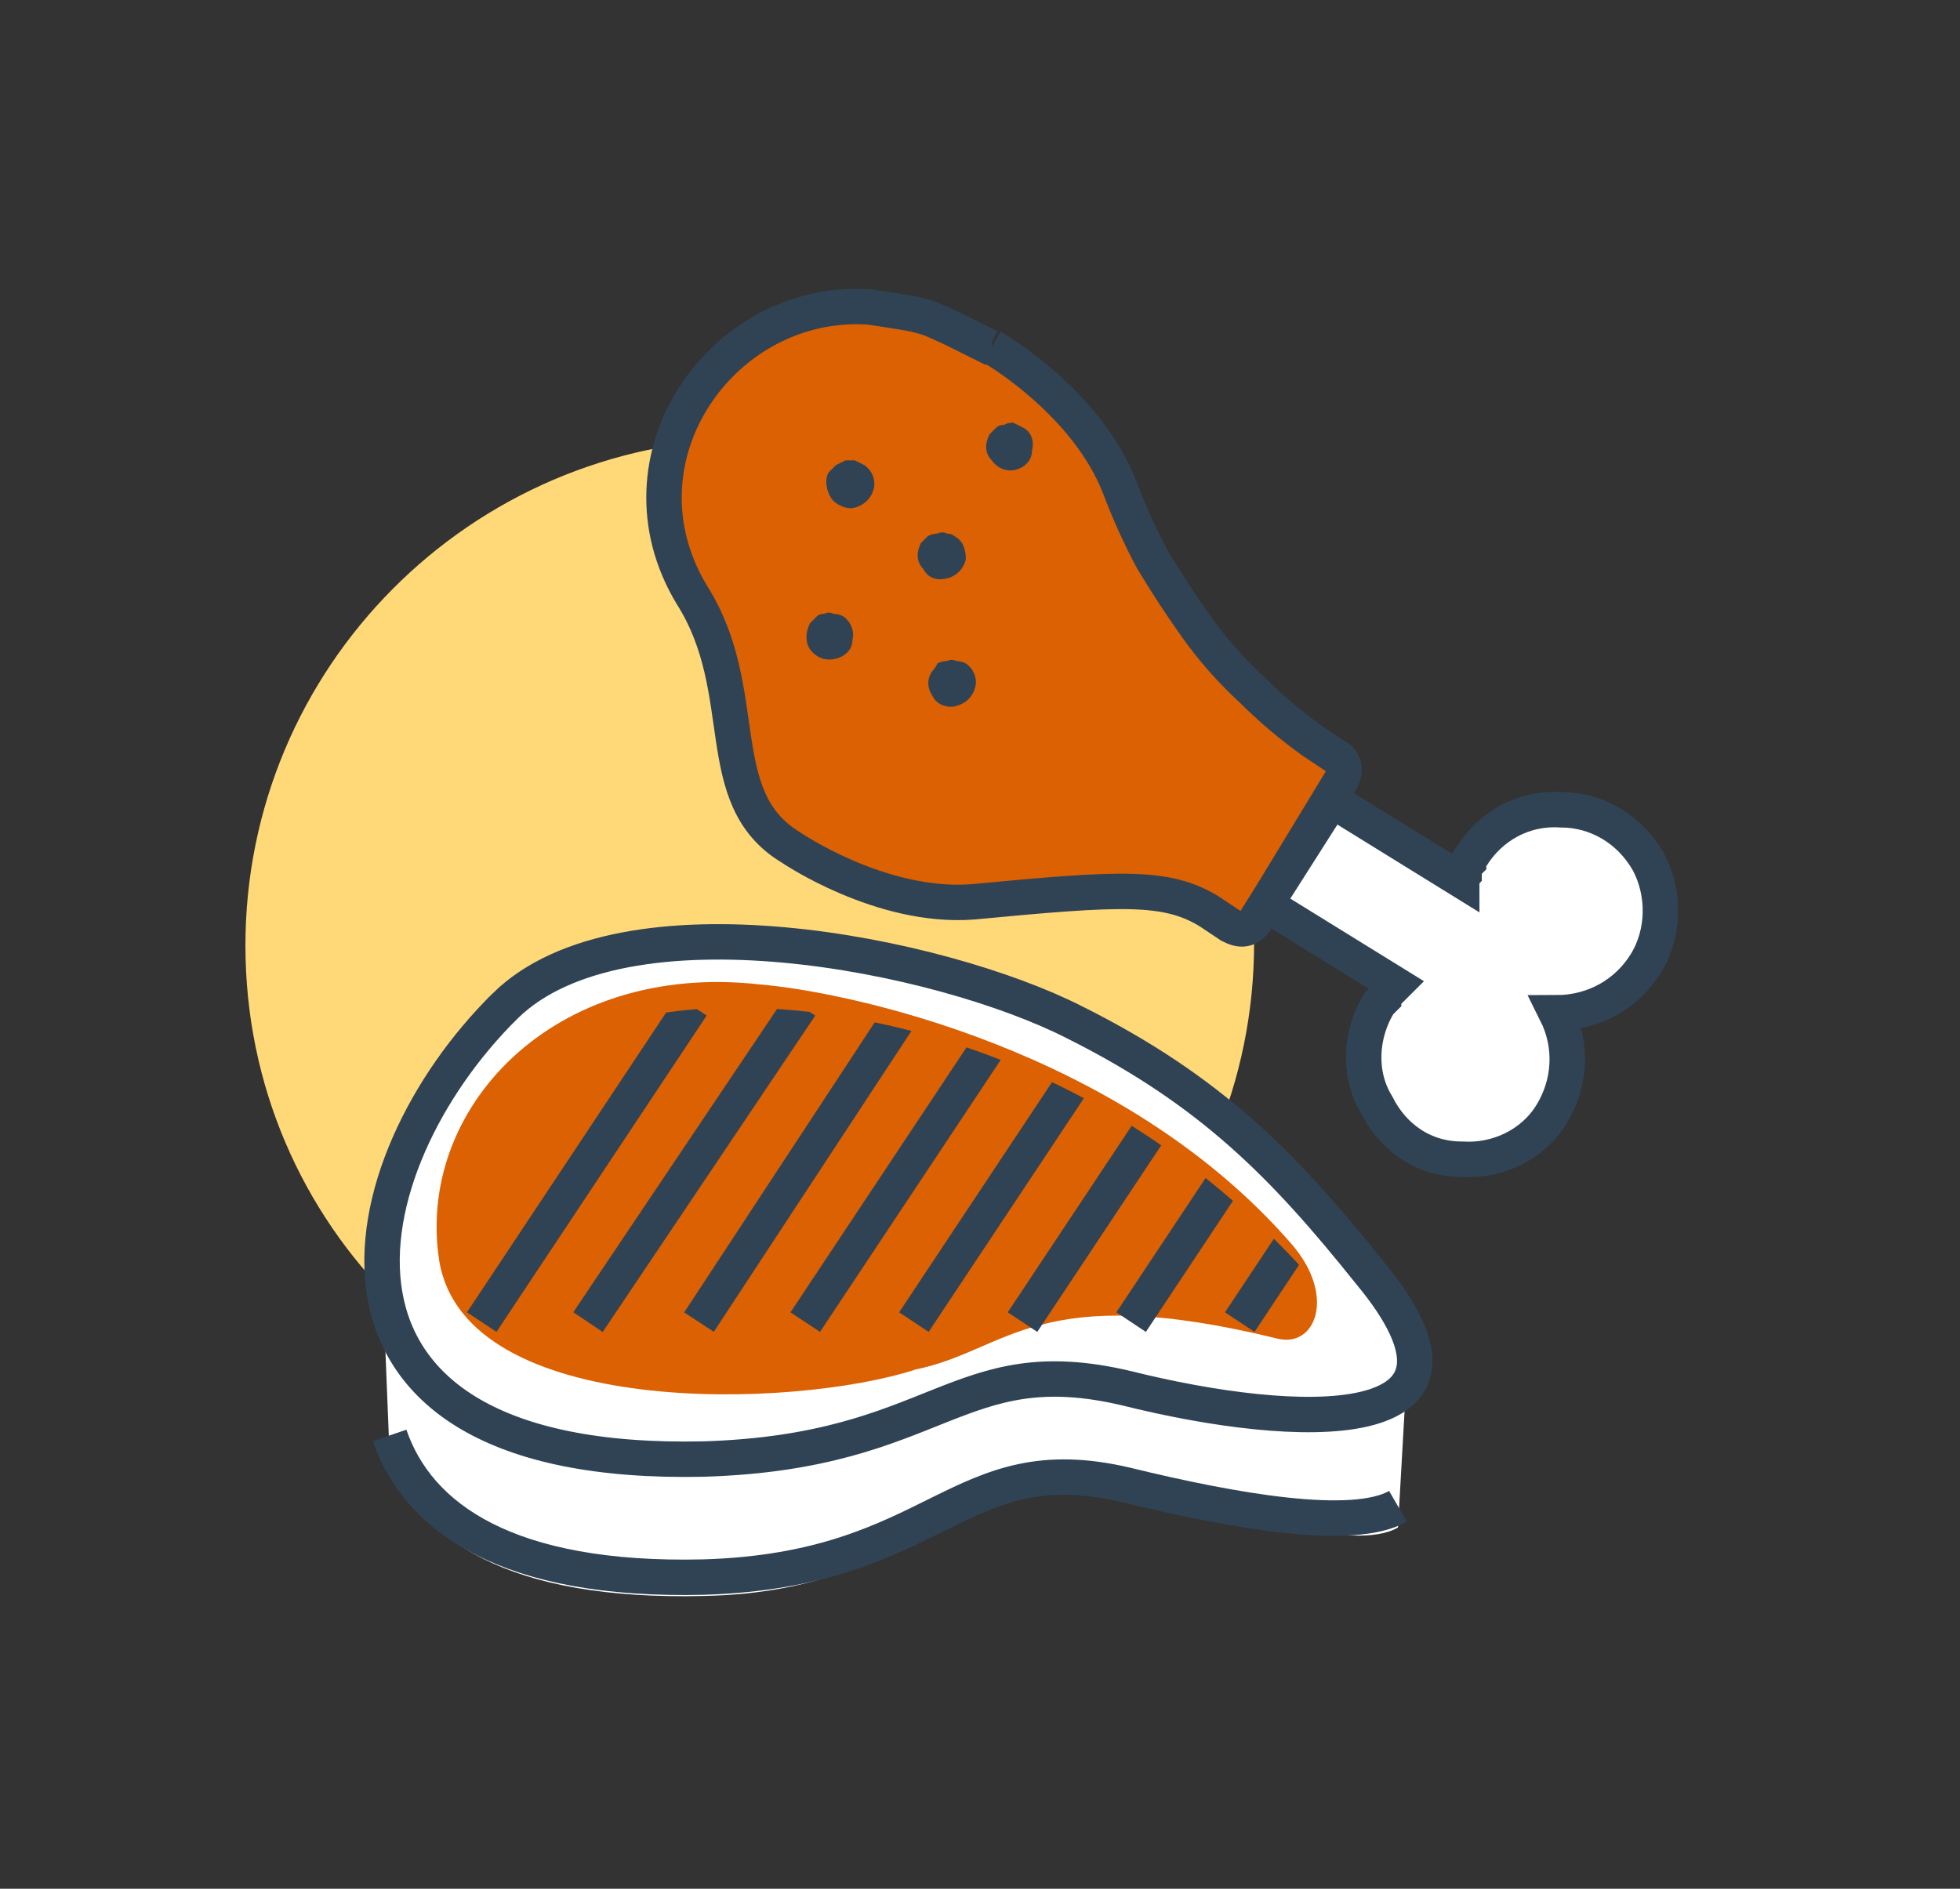 <svg version="1.2" xmlns="http://www.w3.org/2000/svg" viewBox="0 0 83 80" width="83" height="80"><rect x="0" y="0" width="83" height="80" fill="#333333" stroke="none"/><defs><clipPath clipPathUnits="userSpaceOnUse" id="cp1"><path d="m24.81 44c3.46-2.44 19.4-2.73 30.83 10.27 1.66 2.93-3.62 2.83-6.84 2.54-3.22-0.29-10.36-0.27-12.9 1.19-2.54 1.46-8.8 0.69-10.95 0-2.15-0.69-6.45-1.07-6.35-3.32 0.1-2.25 0.78-4.79 0.78-5.38 0-0.59 5.43-5.3 5.43-5.3z"/></clipPath></defs><style>.a{fill:#ffd877}.b{fill:#fff}.c{fill:#fff;stroke:#304355;stroke-miterlimit:10;stroke-width:1.5}.d{fill:#db6102}.e{fill:none;stroke:#304355;stroke-miterlimit:10;stroke-width:1.5}.f{fill:#db6102;stroke:#304355;stroke-miterlimit:10;stroke-width:1.5}.g{fill:#304355}</style><path fill-rule="evenodd" class="a" d="m32.3 61.3c-11.8 0.3-21.6-8.9-21.9-20.7-0.3-11.8 9-21.6 20.8-22 11.8-0.3 21.6 9 21.9 20.8 0.3 11.8-9 21.6-20.8 21.9z"/><path class="b" d="m16.5 61.7c1.2 3.5 5 6.1 13.3 5.9 10-0.2 10.7-6.4 17.9-4.7 4.5 1.1 9.6 2.9 11.5 1.8l0.3-5.3-21.7-6.9-21.6 1.7z"/><path class="c" d="m21.4 42.6c-6.8 6.7-9.6 19.6 8.4 19.2 10-0.3 10.7-4.7 17.9-3 7.2 1.8 16.2 2.2 10.3-4.9-3.6-4.5-6.7-7.7-12.5-10.6-5.7-2.9-19.1-5.6-24.1-0.7z"/><path class="d" d="m54.7 52.7c-7.2-8.3-18.9-10.7-22.5-11-8.8-1-14.6 5.3-13.6 11.7 1.1 6.7 15 6.3 20.2 4.6 3.9-0.8 5.1-3.8 15.3-1.3 1.6 0.4 2.5-1.8 0.6-4z"/><path fill-rule="evenodd" class="e" d="m16.5 60.8c1.2 3.5 5 6.2 13.3 6 10-0.3 10.7-5.6 17.9-3.9 4.5 1.1 9.6 2 11.5 0.9"/><g clip-path="url(#cp1)"><path fill-rule="evenodd" class="e" d="m20.4 56l8.9-13.4"/><path fill-rule="evenodd" class="e" d="m24.9 56l9-13.4"/><path fill-rule="evenodd" class="e" d="m29.6 56l8.8-13.4"/><path fill-rule="evenodd" class="e" d="m34.1 56l8.9-13.4"/><path fill-rule="evenodd" class="e" d="m38.7 56l8.9-13.4"/><path fill-rule="evenodd" class="e" d="m43.3 56l8.9-13.4"/><path fill-rule="evenodd" class="e" d="m47.9 56l8.9-13.4"/><path fill-rule="evenodd" class="e" d="m52.5 56l8.9-13.4"/></g><path class="f" d="m42 14.7h-0.1q-0.6-0.3-1.2-0.6-0.6-0.3-1.3-0.6-0.6-0.2-1.3-0.3-0.6-0.1-1.3-0.2c-6.2-0.4-11 6.4-7.5 12.2 2.6 4.1 0.7 8.6 4.2 10.7 0 0 3.8 2.6 7.7 2.3 6.3-0.6 8.2-0.7 10 0.4l0.9 0.6c0.4 0.2 0.8 0.3 1.2-0.4l1.7-2.8 1.7-2.8c0.4-0.6 0.2-1-0.2-1.2l-0.9-0.6q-1.4-1-2.6-2.2-1.3-1.2-2.3-2.6-1-1.4-1.9-2.9-0.8-1.5-1.4-3.1c-1.3-3.3-4.7-5.5-5.4-5.9z"/><path class="c" d="m62.3 36.3q-0.1 0.1-0.1 0.2-0.1 0.1-0.2 0.2 0 0.2 0 0.3-0.1 0.1-0.1 0.3l-5.5-3.4-2.8 4.4 5.5 3.4q-0.1 0.1-0.2 0.2-0.1 0.1-0.2 0.2-0.1 0.1-0.1 0.2-0.1 0.1-0.2 0.2c-0.8 1.3-0.9 3-0.1 4.3 0.7 1.4 2 2.3 3.6 2.3 1.5 0.1 3-0.6 3.8-1.9 0.8-1.3 0.9-2.9 0.2-4.3 1.6 0 3-0.8 3.8-2.1 0.8-1.3 0.8-3 0.1-4.3-0.8-1.4-2.2-2.2-3.7-2.2-1.6-0.1-3 0.7-3.8 2z"/><path class="g" d="m36.6 19.7c0.3 0.2 0.5 0.6 0.4 1-0.1 0.4-0.4 0.7-0.8 0.8-0.3 0.1-0.8-0.1-1-0.4-0.2-0.3-0.3-0.8-0.1-1.1q0.2-0.2 0.3-0.3 0.2-0.1 0.4-0.2 0.2 0 0.4 0 0.2 0.1 0.4 0.2z"/><path class="g" d="m35.7 26.1c0.3 0.2 0.5 0.6 0.4 1 0 0.4-0.3 0.7-0.7 0.8-0.4 0.1-0.8 0-1.1-0.4-0.2-0.3-0.2-0.7 0-1.1q0.1-0.1 0.3-0.3 0.1-0.1 0.3-0.1 0.2-0.1 0.4 0 0.2 0 0.4 0.1z"/><path class="g" d="m40.4 22.7c0.4 0.2 0.5 0.6 0.5 1-0.1 0.4-0.4 0.7-0.8 0.8-0.4 0.1-0.8 0-1-0.4-0.3-0.3-0.3-0.7-0.1-1.1q0.1-0.1 0.3-0.3 0.2-0.1 0.4-0.1 0.2-0.1 0.4 0 0.2 0 0.3 0.1z"/><path class="g" d="m40.9 28.1c0.3 0.2 0.5 0.6 0.4 1-0.1 0.4-0.4 0.7-0.8 0.8-0.3 0.1-0.8 0-1-0.4-0.2-0.3-0.3-0.7 0-1.1q0.1-0.1 0.2-0.3 0.2-0.1 0.4-0.1 0.2-0.1 0.4 0 0.2 0 0.4 0.1z"/><path class="g" d="m43.3 18.1c0.4 0.2 0.5 0.6 0.4 1 0 0.4-0.3 0.7-0.7 0.8-0.4 0.1-0.8-0.1-1-0.4-0.3-0.3-0.3-0.7-0.1-1.1q0.1-0.1 0.3-0.3 0.1-0.1 0.3-0.1 0.2-0.1 0.4-0.1 0.2 0.1 0.4 0.2z"/></svg>